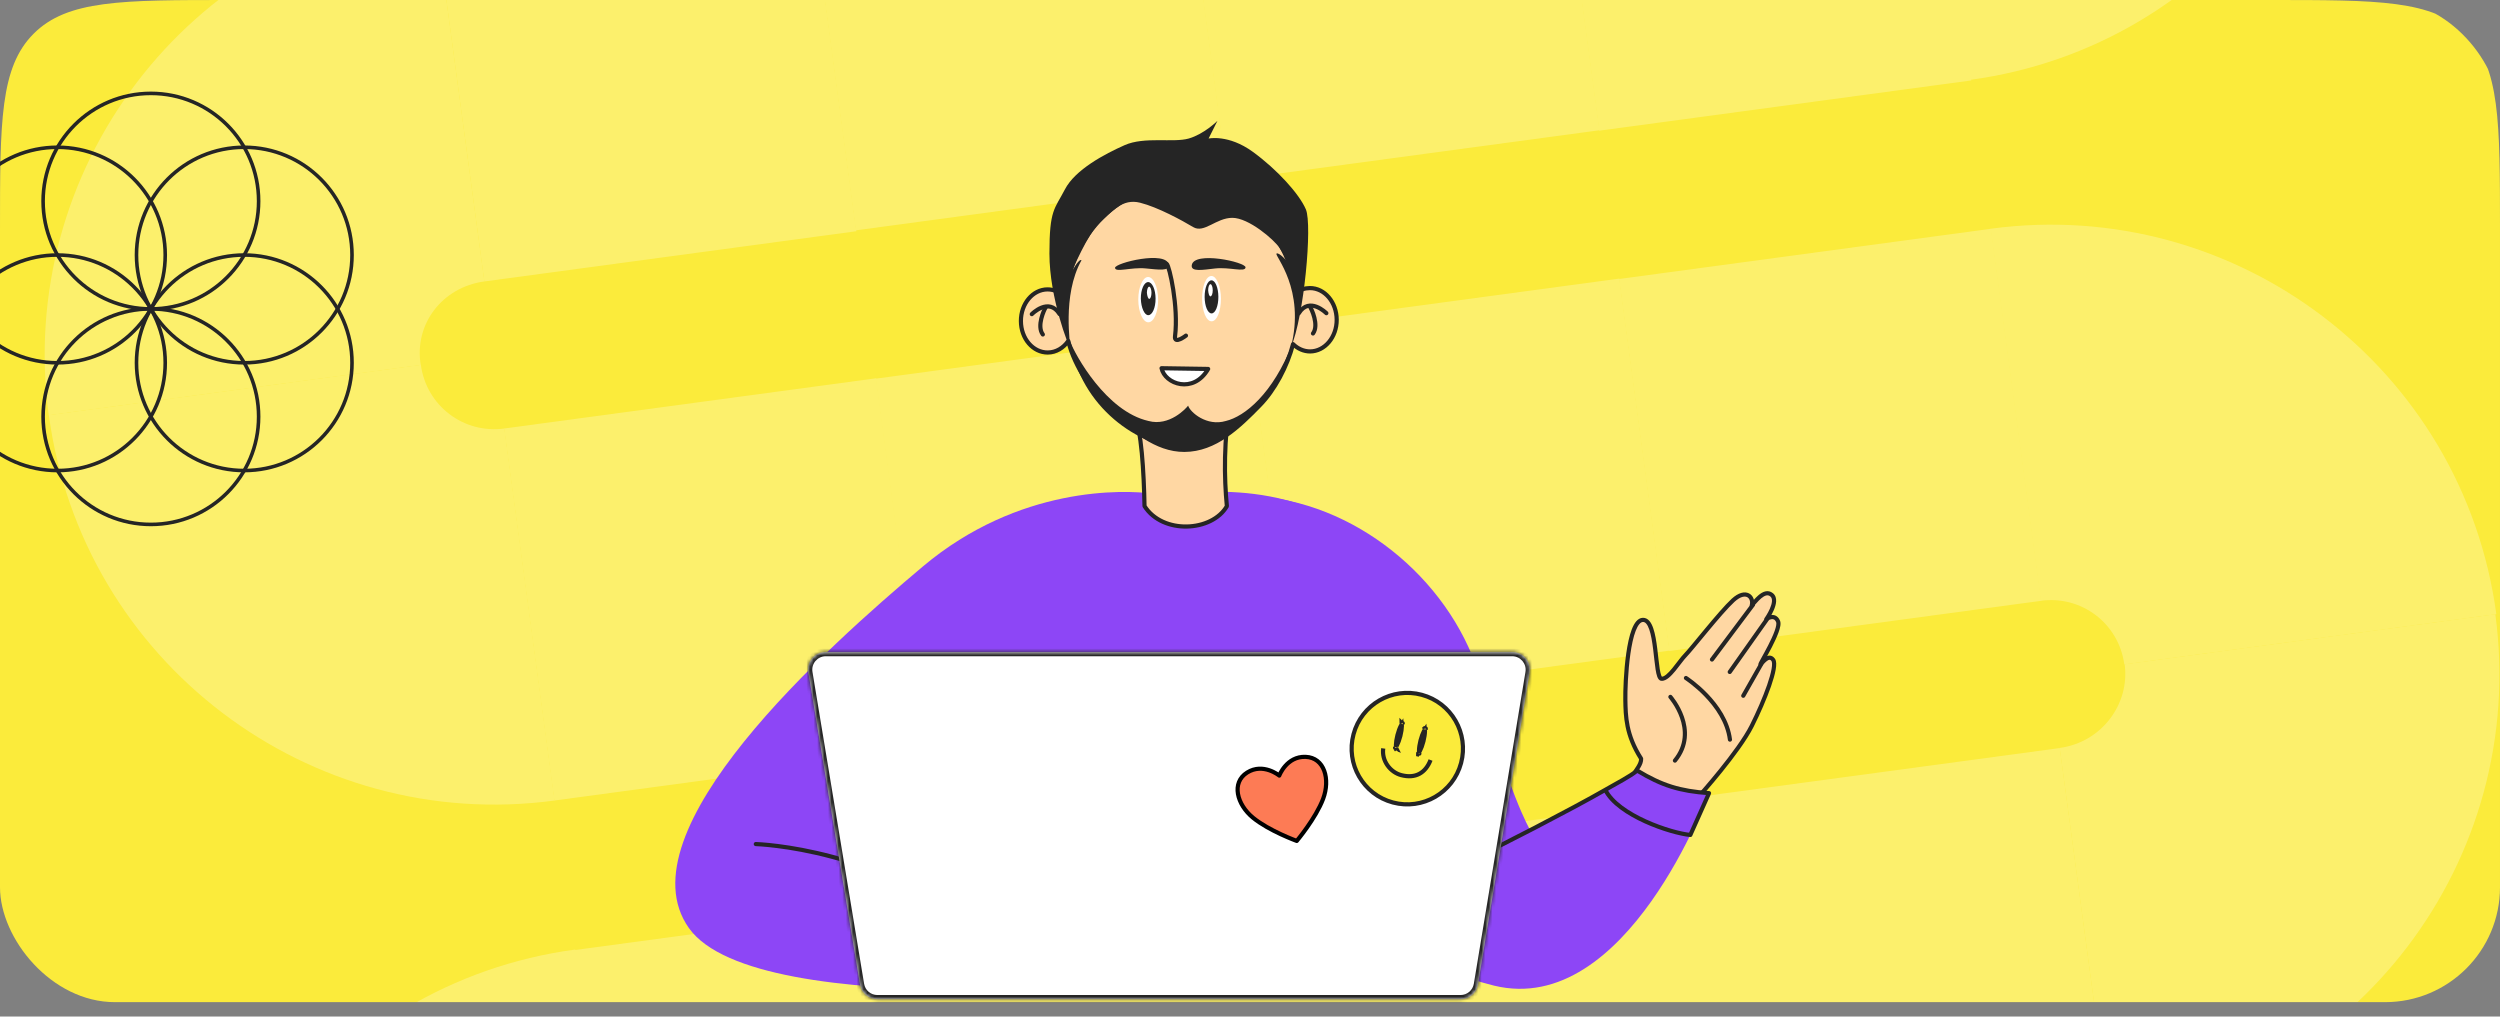 <svg width="696" height="283" viewBox="0 0 696 283" fill="none" xmlns="http://www.w3.org/2000/svg">
<rect x="0" y="0" width="696" height="283" fill="#808080" stroke="none"/>
<g clip-path="url(#clip0_611_14751)">
<path d="M0 64C0 33.83 0 18.745 9.373 9.373C18.745 0 33.83 0 64 0H632C662.17 0 677.255 0 686.627 9.373C696 18.745 696 33.83 696 64V281H0V64Z" fill="#FBEB3B"/>
<g opacity="0.25">
<path d="M380.822 339.849L366.837 236.281L263.265 250.267L277.25 353.835L380.822 339.849Z" fill="white"/>
<path d="M484.302 325.988L470.317 222.42L366.746 236.405L380.731 339.973L484.302 325.988Z" fill="white"/>
<path d="M587.427 311.827L573.441 208.258L469.87 222.243L483.855 325.813L587.427 311.827Z" fill="white"/>
<path d="M277.392 354.099L263.407 250.531L159.836 264.517L173.821 368.085L277.392 354.099Z" fill="white"/>
<path d="M257.9 208.878L243.915 105.311L140.347 119.296L154.332 222.863L257.9 208.878Z" fill="white"/>
<path d="M361.334 195.003L347.349 91.436L243.781 105.421L257.766 208.988L361.334 195.003Z" fill="white"/>
<path d="M464.808 181.124L450.823 77.557L347.255 91.542L361.24 195.109L464.808 181.124Z" fill="white"/>
<path d="M568.297 167.255L554.312 63.685L450.744 77.671L464.729 181.24L568.297 167.255Z" fill="white"/>
<path d="M238.407 64.369L224.422 -39.199L120.854 -25.214L134.839 78.354L238.407 64.369Z" fill="white"/>
<path d="M341.841 50.136L327.856 -53.432L224.289 -39.447L238.274 64.121L341.841 50.136Z" fill="white"/>
<path d="M445.315 36.255L431.33 -67.312L327.762 -53.328L341.747 50.24L445.315 36.255Z" fill="white"/>
<path d="M548.795 22.392L534.81 -81.178L431.242 -67.193L445.227 36.377L548.795 22.392Z" fill="white"/>
<path d="M174.122 367.924L160.136 264.352C91.47 273.624 43.612 336.872 52.833 405.159L156.402 391.174C154.486 379.844 162.361 369.512 174.122 367.924Z" fill="white"/>
<path d="M134.861 78.352L120.876 -25.216C52.209 -15.944 4.351 47.304 13.572 115.591L117.141 101.605C115.225 90.275 123.1 79.939 134.861 78.352Z" fill="white"/>
<path d="M117.168 101.576L13.601 115.561C22.873 184.227 86.119 232.086 154.406 222.865L140.421 119.297C129.039 120.834 118.705 112.957 117.168 101.576Z" fill="white"/>
<path d="M573.411 208.228L587.396 311.8C656.062 302.527 703.921 239.28 694.7 170.993L591.51 184.927C592.996 195.928 585.171 206.64 573.411 208.228Z" fill="white"/>
<path d="M591.409 184.971L694.976 170.986C685.704 102.32 622.459 54.465 554.172 63.685L568.157 167.253C579.538 165.717 589.872 173.59 591.409 184.971Z" fill="white"/>
<path d="M534.511 -81.339L548.496 22.229C617.162 12.957 665.02 -50.291 655.8 -118.578L552.61 -104.644C554.146 -93.263 546.271 -82.927 534.511 -81.339Z" fill="white"/>
</g>
<path d="M42 146C58.569 146 72 132.569 72 116C72 99.431 58.569 86 42 86C25.431 86 12 99.431 12 116C12 132.569 25.431 146 42 146Z" stroke="#252525" stroke-miterlimit="10"/>
<path d="M42 86C58.569 86 72 72.569 72 56C72 39.431 58.569 26 42 26C25.431 26 12 39.431 12 56C12 72.569 25.431 86 42 86Z" stroke="#252525" stroke-miterlimit="10"/>
<path d="M68 131C84.569 131 98 117.569 98 101C98 84.431 84.569 71 68 71C51.431 71 38 84.431 38 101C38 117.569 51.431 131 68 131Z" stroke="#252525" stroke-miterlimit="10"/>
<path d="M16 101C32.569 101 46 87.569 46 71C46 54.431 32.569 41 16 41C-0.569 41 -14 54.431 -14 71C-14 87.569 -0.569 101 16 101Z" stroke="#252525" stroke-miterlimit="10"/>
<path d="M68 101C84.569 101 98 87.569 98 71C98 54.431 84.569 41 68 41C51.431 41 38 54.431 38 71C38 87.569 51.431 101 68 101Z" stroke="#252525" stroke-miterlimit="10"/>
<path d="M16 131C32.569 131 46 117.569 46 101C46 84.431 32.569 71 16 71C-0.569 71 -14 84.431 -14 101C-14 117.569 -0.569 131 16 131Z" stroke="#252525" stroke-miterlimit="10"/>
</g>
<path d="M321.048 137.447C312.942 136.317 283.619 135.262 256.951 157.686C230.282 180.111 172.749 231.52 191.791 258.369C210.833 285.217 329.059 272.715 329.059 272.715C329.059 272.715 374.164 284.794 395.967 258.369C417.77 231.943 409.422 174.537 382.753 151.579C356.06 130.696 329.154 138.577 321.048 137.447Z" fill="#8D46F6"/>
<path d="M473.184 221.46C473.184 221.46 484.085 209.314 487.697 202.087C491.309 194.859 494.955 185.516 493.654 183.704C492.354 181.892 490.589 184.694 490.148 184.911C489.707 185.128 495.995 175.294 495.014 172.995C494.033 170.696 491.746 172.37 491.746 172.37C491.746 172.37 495.358 167.354 493.231 165.604C491.104 163.854 488.514 167.741 487.7 168.513C488.299 166.19 486.066 163.845 482.483 167.133C478.9 170.42 470.901 180.712 469.199 182.42C467.496 184.128 464.589 189.154 462.559 188.963C460.528 188.772 461.643 172.499 457.396 172.574C453.15 172.649 452.415 190.178 452.496 194.804C452.577 199.429 452.66 204.577 456.888 211.214C457.009 214.341 451.593 216.47 454.26 223.57C456.927 230.671 465.561 238.361 473.184 221.46Z" fill="#FFD7A3"/>
<path d="M473.184 221.46L472.656 221.221C472.68 221.166 472.713 221.116 472.753 221.072L473.184 221.46ZM491.746 172.37L492.089 172.839C491.859 173.008 491.54 172.984 491.338 172.782C491.135 172.581 491.109 172.262 491.276 172.031L491.746 172.37ZM487.7 168.513L488.099 168.935C487.912 169.113 487.629 169.145 487.406 169.014C487.183 168.882 487.074 168.619 487.139 168.368L487.7 168.513ZM456.888 211.214L457.377 210.902C457.432 210.989 457.463 211.089 457.467 211.192L456.888 211.214ZM473.184 221.46C472.753 221.072 472.753 221.072 472.753 221.072C472.753 221.072 472.753 221.071 472.753 221.071C472.753 221.071 472.754 221.07 472.755 221.07C472.756 221.068 472.758 221.066 472.76 221.063C472.765 221.058 472.773 221.049 472.783 221.038C472.804 221.015 472.834 220.98 472.874 220.935C472.954 220.845 473.073 220.712 473.225 220.54C473.529 220.195 473.967 219.694 474.505 219.07C475.58 217.822 477.051 216.083 478.635 214.119C481.812 210.177 485.403 205.378 487.178 201.827L488.215 202.347C486.378 206.023 482.713 210.91 479.537 214.848C477.944 216.824 476.465 218.573 475.383 219.828C474.843 220.456 474.401 220.96 474.095 221.308C473.942 221.482 473.822 221.616 473.741 221.708C473.7 221.754 473.669 221.788 473.648 221.812C473.638 221.824 473.63 221.833 473.624 221.839C473.621 221.842 473.619 221.844 473.618 221.845C473.617 221.846 473.617 221.847 473.616 221.847C473.616 221.847 473.616 221.848 473.616 221.848C473.616 221.848 473.616 221.848 473.184 221.46ZM487.178 201.827C488.976 198.229 490.779 194.11 491.97 190.674C492.565 188.954 493.001 187.424 493.208 186.225C493.312 185.625 493.356 185.127 493.34 184.741C493.324 184.34 493.247 184.132 493.183 184.043L494.125 183.365C494.386 183.729 494.48 184.21 494.499 184.695C494.519 185.194 494.463 185.78 494.351 186.424C494.128 187.712 493.67 189.309 493.066 191.055C491.855 194.551 490.029 198.717 488.215 202.347L487.178 201.827ZM493.183 184.043C492.945 183.711 492.76 183.674 492.638 183.678C492.464 183.683 492.227 183.783 491.93 184.009C491.643 184.227 491.37 184.508 491.122 184.773C491.005 184.898 490.884 185.03 490.784 185.131C490.702 185.213 490.561 185.355 490.404 185.432L489.892 184.39C489.845 184.413 489.855 184.419 489.96 184.313C490.045 184.227 490.145 184.118 490.275 183.979C490.524 183.713 490.856 183.367 491.228 183.084C491.59 182.809 492.065 182.534 492.601 182.517C493.19 182.499 493.713 182.791 494.125 183.365L493.183 184.043ZM490.404 185.432C490.372 185.448 490.166 185.552 489.919 185.453C489.606 185.329 489.555 185.036 489.548 184.952C489.539 184.855 489.557 184.776 489.564 184.746C489.573 184.706 489.584 184.67 489.594 184.643C489.629 184.544 489.689 184.419 489.753 184.293C489.886 184.029 490.098 183.644 490.352 183.183C490.866 182.253 491.575 180.981 492.267 179.631C492.961 178.279 493.627 176.867 494.059 175.661C494.275 175.058 494.426 174.524 494.495 174.085C494.567 173.629 494.538 173.357 494.48 173.223L495.547 172.767C495.735 173.208 495.724 173.746 495.641 174.267C495.556 174.806 495.38 175.415 495.151 176.053C494.694 177.331 494 178.796 493.299 180.162C492.597 181.531 491.878 182.82 491.368 183.745C491.11 184.211 490.91 184.576 490.788 184.818C490.724 184.945 490.695 185.011 490.687 185.033C490.686 185.036 490.689 185.027 490.694 185.008C490.696 184.999 490.711 184.937 490.704 184.852C490.697 184.781 490.651 184.495 490.345 184.374C490.105 184.279 489.91 184.381 489.892 184.39L490.404 185.432ZM494.48 173.223C494.279 172.751 494.041 172.546 493.842 172.453C493.634 172.354 493.39 172.34 493.12 172.391C492.85 172.442 492.59 172.553 492.389 172.658C492.291 172.71 492.212 172.758 492.159 172.792C492.133 172.809 492.113 172.822 492.101 172.83C492.095 172.835 492.091 172.837 492.089 172.839C492.088 172.84 492.087 172.84 492.087 172.84C492.087 172.84 492.088 172.84 492.088 172.84C492.088 172.84 492.088 172.84 492.088 172.84C492.088 172.839 492.089 172.839 492.089 172.839C492.089 172.839 492.089 172.839 491.746 172.37C491.404 171.902 491.404 171.902 491.404 171.901C491.404 171.901 491.405 171.901 491.405 171.901C491.405 171.901 491.405 171.901 491.406 171.9C491.407 171.9 491.408 171.899 491.409 171.898C491.411 171.897 491.414 171.895 491.417 171.892C491.424 171.888 491.432 171.881 491.443 171.874C491.465 171.859 491.496 171.838 491.534 171.814C491.61 171.765 491.717 171.7 491.849 171.631C492.108 171.494 492.481 171.33 492.905 171.25C493.329 171.17 493.84 171.168 494.337 171.402C494.843 171.641 495.258 172.089 495.547 172.767L494.48 173.223ZM491.746 172.37C491.276 172.031 491.276 172.031 491.276 172.031C491.276 172.031 491.276 172.031 491.276 172.031C491.276 172.031 491.276 172.031 491.276 172.031C491.276 172.03 491.276 172.03 491.277 172.029C491.278 172.027 491.281 172.024 491.284 172.02C491.29 172.011 491.299 171.998 491.311 171.981C491.335 171.946 491.371 171.894 491.416 171.827C491.507 171.692 491.635 171.496 491.783 171.255C492.08 170.772 492.45 170.115 492.754 169.413C493.061 168.703 493.283 167.985 493.317 167.368C493.351 166.759 493.201 166.331 492.863 166.053L493.599 165.156C494.324 165.752 494.521 166.608 494.475 167.432C494.431 168.248 494.148 169.112 493.819 169.874C493.486 170.645 493.086 171.352 492.772 171.863C492.614 172.12 492.477 172.33 492.379 172.476C492.329 172.549 492.29 172.606 492.262 172.646C492.248 172.666 492.237 172.681 492.23 172.692C492.226 172.697 492.223 172.702 492.221 172.705C492.22 172.706 492.219 172.707 492.218 172.708C492.218 172.709 492.218 172.709 492.217 172.709C492.217 172.709 492.217 172.71 492.217 172.71C492.217 172.71 492.217 172.71 491.746 172.37ZM492.863 166.053C492.481 165.739 492.109 165.685 491.717 165.777C491.29 165.877 490.824 166.157 490.345 166.558C489.873 166.954 489.43 167.43 489.045 167.87C488.685 168.281 488.329 168.717 488.099 168.935L487.301 168.092C487.479 167.923 487.752 167.584 488.173 167.104C488.569 166.652 489.059 166.121 489.601 165.667C490.137 165.219 490.768 164.807 491.451 164.647C492.168 164.478 492.917 164.595 493.599 165.156L492.863 166.053ZM487.139 168.368C487.39 167.394 487.022 166.549 486.4 166.238C485.793 165.935 484.6 165.978 482.875 167.561L482.091 166.705C483.948 165 485.663 164.572 486.919 165.2C488.16 165.82 488.61 167.309 488.262 168.658L487.139 168.368ZM482.875 167.561C481.118 169.173 478.25 172.533 475.581 175.74C472.943 178.911 470.485 181.951 469.609 182.83L468.788 182.01C469.615 181.18 472.007 178.221 474.69 174.997C477.342 171.81 480.264 168.381 482.091 166.705L482.875 167.561ZM469.609 182.83C469.215 183.226 468.736 183.83 468.189 184.543C467.651 185.244 467.054 186.04 466.449 186.773C465.845 187.505 465.208 188.205 464.577 188.714C463.967 189.205 463.249 189.611 462.504 189.541L462.613 188.385C462.883 188.41 463.29 188.26 463.85 187.809C464.388 187.376 464.965 186.748 465.554 186.034C466.143 185.321 466.719 184.552 467.269 183.836C467.808 183.132 468.331 182.468 468.788 182.01L469.609 182.83ZM462.504 189.541C462.168 189.509 461.924 189.313 461.761 189.111C461.601 188.912 461.48 188.662 461.384 188.403C461.191 187.883 461.044 187.185 460.92 186.402C460.671 184.84 460.482 182.748 460.233 180.74C459.98 178.698 459.663 176.72 459.161 175.266C458.909 174.537 458.626 173.986 458.316 173.629C458.018 173.285 457.724 173.149 457.407 173.154L457.386 171.993C458.131 171.98 458.731 172.336 459.192 172.868C459.642 173.387 459.985 174.097 460.257 174.886C460.804 176.468 461.131 178.556 461.384 180.597C461.641 182.672 461.82 184.679 462.065 186.22C462.188 186.989 462.321 187.592 462.472 187.999C462.548 188.203 462.616 188.322 462.664 188.382C462.71 188.44 462.695 188.393 462.613 188.385L462.504 189.541ZM457.407 173.154C457.097 173.16 456.764 173.32 456.403 173.74C456.038 174.164 455.69 174.803 455.369 175.637C454.728 177.301 454.248 179.592 453.898 182.064C453.198 186.998 453.036 192.505 453.076 194.794L451.916 194.814C451.875 192.477 452.039 186.907 452.749 181.901C453.103 179.402 453.598 177.008 454.286 175.219C454.63 174.327 455.036 173.549 455.524 172.982C456.015 172.41 456.634 172.006 457.386 171.993L457.407 173.154ZM453.076 194.794C453.156 199.394 453.238 204.405 457.377 210.902L456.399 211.526C452.081 204.748 451.997 199.465 451.916 194.814L453.076 194.794ZM457.467 211.192C457.504 212.147 457.115 212.988 456.651 213.764C456.418 214.153 456.15 214.551 455.891 214.945C455.628 215.345 455.366 215.752 455.126 216.184C454.648 217.045 454.259 217.999 454.139 219.145C454.019 220.29 454.163 221.663 454.803 223.366L453.717 223.775C453.023 221.927 452.844 220.372 452.985 219.023C453.127 217.675 453.585 216.57 454.112 215.62C454.374 215.147 454.656 214.711 454.922 214.306C455.191 213.896 455.439 213.528 455.655 213.167C456.089 212.442 456.331 211.844 456.308 211.236L457.467 211.192ZM454.803 223.366C455.448 225.082 456.452 226.83 457.702 228.225C458.955 229.624 460.419 230.631 461.978 230.947C463.512 231.257 465.217 230.916 467.023 229.465C468.847 228 470.769 225.403 472.656 221.221L473.713 221.699C471.788 225.967 469.772 228.747 467.749 230.371C465.709 232.01 463.66 232.472 461.749 232.085C459.863 231.703 458.192 230.512 456.838 229C455.481 227.485 454.406 225.609 453.717 223.775L454.803 223.366Z" fill="#252525"/>
<path d="M481.618 205.909C480.347 195.795 469.367 188.759 469.367 188.759" stroke="#252525" stroke-width="1.161" stroke-miterlimit="10" stroke-linecap="round" stroke-linejoin="round"/>
<path d="M465.04 194.013C465.04 194.013 473.211 203.315 466.301 211.748" stroke="#252525" stroke-width="1.161" stroke-miterlimit="10" stroke-linecap="round" stroke-linejoin="round"/>
<path d="M488.017 168.393L476.612 183.61" stroke="#252525" stroke-width="1.161" stroke-linecap="round"/>
<path d="M491.87 172.491L481.561 187.074" stroke="#252525" stroke-width="1.161" stroke-linecap="round"/>
<path d="M490.328 184.889L485.325 193.697" stroke="#252525" stroke-width="1.161" stroke-linecap="round"/>
<path d="M413.023 192.394C406.77 165.326 381.845 142.339 353.908 138.556L376.898 218.478C381.089 237.37 378.962 265.416 415.956 274.405C452.949 283.394 475.715 220.746 475.715 220.746C466.865 220.207 462.609 218.799 456.092 214.606L425.983 231.094C425.983 231.094 419.277 219.462 413.023 192.394Z" fill="#8D46F6"/>
<path d="M413.812 237.171C414.529 237.171 438.055 225.006 446.913 219.892M446.913 219.892C450.58 217.774 453.483 216.348 455.799 214.531C462.69 218.698 467.634 220.234 475.794 220.812L470.589 232.452C465.177 231.949 450.481 227.053 446.913 219.892Z" stroke="#252525" stroke-width="1.161" stroke-linecap="round" stroke-linejoin="round"/>
<path d="M210.417 234.986C210.417 234.986 246.739 236.086 272.421 260.326" stroke="#252525" stroke-width="1.161" stroke-miterlimit="10" stroke-linecap="round"/>
<mask id="path-38-inside-1_611_14751" fill="white">
<path d="M406.622 278.176H244.259C241.859 278.176 239.811 276.44 239.421 274.07L225.047 187.25C224.551 184.26 226.855 181.537 229.885 181.537H420.996C424.026 181.537 426.33 184.26 425.834 187.25L411.46 274.07C411.065 276.44 409.022 278.176 406.622 278.176Z"/>
</mask>
<path d="M406.622 278.176H244.259C241.859 278.176 239.811 276.44 239.421 274.07L225.047 187.25C224.551 184.26 226.855 181.537 229.885 181.537H420.996C424.026 181.537 426.33 184.26 425.834 187.25L411.46 274.07C411.065 276.44 409.022 278.176 406.622 278.176Z" fill="white"/>
<path d="M239.421 274.07L240.567 273.882L240.566 273.88L239.421 274.07ZM225.047 187.25L226.192 187.06L226.192 187.06L225.047 187.25ZM425.834 187.25L424.689 187.06L424.689 187.06L425.834 187.25ZM411.46 274.07L412.605 274.261L412.605 274.259L411.46 274.07ZM406.622 277.015H244.259V279.336H406.622V277.015ZM244.259 277.015C242.426 277.015 240.864 275.69 240.567 273.882L238.276 274.258C238.758 277.191 241.291 279.336 244.259 279.336V277.015ZM240.566 273.88L226.192 187.06L223.902 187.44L238.276 274.259L240.566 273.88ZM226.192 187.06C225.813 184.776 227.574 182.698 229.885 182.698V180.376C226.137 180.376 223.289 183.744 223.902 187.44L226.192 187.06ZM229.885 182.698H420.996V180.376H229.885V182.698ZM420.996 182.698C423.307 182.698 425.068 184.776 424.689 187.06L426.979 187.44C427.592 183.744 424.744 180.376 420.996 180.376V182.698ZM424.689 187.06L410.315 273.88L412.605 274.259L426.979 187.44L424.689 187.06ZM410.315 273.879C410.013 275.692 408.453 277.015 406.622 277.015V279.336C409.592 279.336 412.117 277.189 412.605 274.261L410.315 273.879Z" fill="#252525" mask="url(#path-38-inside-1_611_14751)"/>
<path d="M368.358 222.393C366.32 227.814 361.015 234.115 361.015 234.115C361.015 234.115 353.288 231.312 348.817 227.638C344.346 223.964 342.725 217.904 347.202 215.076C351.678 212.248 356.15 215.924 356.15 215.924C356.15 215.924 358.188 210.502 363.476 210.707C368.763 210.913 370.396 216.971 368.358 222.393Z" fill="#FD7B55" stroke="black" stroke-width="1.161" stroke-linejoin="round"/>
<path d="M387.779 223.408C396.046 225.625 404.546 220.71 406.763 212.432C408.98 204.153 404.075 195.645 395.807 193.428C387.539 191.212 379.04 196.126 376.823 204.404C374.606 212.683 379.511 221.191 387.779 223.408Z" fill="#FBEB3B" stroke="#252525" stroke-width="1.161" stroke-miterlimit="10"/>
<path d="M389.862 204.879C389.586 205.955 389.236 206.883 388.902 207.512C388.809 207.687 388.722 207.83 388.643 207.943C388.629 207.806 388.621 207.639 388.624 207.441C388.634 206.728 388.772 205.746 389.048 204.67C389.323 203.594 389.674 202.666 390.008 202.037C390.101 201.862 390.188 201.719 390.266 201.606C390.281 201.743 390.288 201.91 390.286 202.108C390.276 202.82 390.137 203.803 389.862 204.879ZM388.385 208.233C388.385 208.233 388.389 208.23 388.396 208.226C388.389 208.232 388.385 208.234 388.385 208.233ZM388.724 208.31C388.729 208.317 388.731 208.321 388.731 208.322C388.731 208.322 388.728 208.319 388.724 208.31ZM390.525 201.316C390.525 201.316 390.521 201.319 390.513 201.323C390.521 201.317 390.525 201.315 390.525 201.316ZM390.186 201.239C390.181 201.232 390.179 201.228 390.179 201.227C390.179 201.227 390.182 201.23 390.186 201.239Z" fill="#252525" stroke="#252525" stroke-width="1.161"/>
<path d="M396.285 206.367C396.01 207.443 395.659 208.372 395.325 209.001C395.232 209.176 395.145 209.319 395.067 209.431C395.052 209.295 395.045 209.128 395.047 208.929C395.057 208.217 395.196 207.234 395.471 206.159C395.747 205.083 396.097 204.155 396.431 203.526C396.524 203.351 396.611 203.208 396.69 203.095C396.704 203.231 396.712 203.399 396.709 203.597C396.699 204.309 396.561 205.292 396.285 206.367ZM394.808 209.722C394.808 209.721 394.812 209.718 394.82 209.715C394.812 209.72 394.808 209.722 394.808 209.722ZM395.147 209.799C395.152 209.806 395.154 209.81 395.154 209.81C395.154 209.811 395.151 209.807 395.147 209.799ZM396.948 202.805C396.948 202.805 396.944 202.808 396.937 202.811C396.945 202.806 396.948 202.804 396.948 202.805ZM396.609 202.728C396.604 202.721 396.602 202.716 396.602 202.716C396.603 202.715 396.605 202.719 396.609 202.728Z" fill="#252525" stroke="#252525" stroke-width="1.161"/>
<path d="M385.091 208.36C384.61 211.779 387.022 215.003 390.118 215.8C394.088 216.831 396.865 215.199 398.266 211.591" fill="#FBEB3B"/>
<path d="M385.091 208.36C384.61 211.779 387.022 215.003 390.118 215.8C394.088 216.831 396.865 215.199 398.266 211.591" stroke="#252525" stroke-width="1.161" stroke-miterlimit="10"/>
<path d="M342.712 110.123C340.569 122.888 340.817 132.994 341.56 140.928C337.409 148.094 323.684 148.853 318.633 140.902C318.451 131.41 317.767 119.439 315.767 115.547C312.27 108.832 342.712 110.123 342.712 110.123Z" fill="#FFD7A3" stroke="#252525" stroke-width="1.161" stroke-miterlimit="10" stroke-linecap="round" stroke-linejoin="round"/>
<path d="M364.665 80.202C363.251 80.209 361.975 80.639 360.848 81.493C358.653 64.352 345.079 51.228 328.66 51.293C311.953 51.358 298.204 65.161 296.582 82.817C295.234 81.402 293.528 80.561 291.619 80.567C287.516 80.587 284.201 84.564 284.22 89.382C284.24 94.272 287.581 98.158 291.691 98.138C294.029 98.132 296.074 96.847 297.409 94.924C299.135 102.213 304.405 109.633 309.589 114.288C315.203 119.367 321.814 125.274 329.741 125.241C338.306 125.209 344.858 118.826 350.642 112.919C354.869 108.648 358.386 101.972 359.988 95.804C361.265 97.076 362.971 97.845 364.736 97.838C368.839 97.819 372.155 93.842 372.135 89.023C372.116 84.14 368.774 80.183 364.665 80.202Z" fill="#FFD7A3" stroke="#252525" stroke-width="1.161" stroke-miterlimit="10" stroke-linecap="round" stroke-linejoin="round"/>
<path d="M329.949 125.114C342.954 125.776 359.231 105.176 359.838 95.61C354.319 109.765 346.476 115.954 341.287 117.197C335.953 118.799 331.317 114.747 330.773 112.926C330.309 113.599 325.594 118.799 319.727 117.197C307.993 114.528 299.351 98.927 297.816 94.832C297.816 94.677 297.821 94.987 297.816 94.832C300.869 113.516 316.945 124.452 329.949 125.114Z" fill="#252525"/>
<path d="M324.839 73.501C325.549 74.068 328.155 85.367 327.126 93.66C326.852 96.001 330.167 93.439 330.167 93.439" stroke="#252525" stroke-width="1.161" stroke-miterlimit="10" stroke-linecap="round" stroke-linejoin="round"/>
<path d="M287.256 87.458C287.256 87.458 291.978 82.62 294.974 87.426" stroke="#252525" stroke-width="1.161" stroke-miterlimit="10" stroke-linecap="round" stroke-linejoin="round"/>
<path d="M291.072 85.673C290.72 86.168 288.546 90.784 290.323 93.118" stroke="#252525" stroke-width="1.161" stroke-miterlimit="10" stroke-linecap="round" stroke-linejoin="round"/>
<path d="M319.688 89.73C321.245 89.723 322.437 86.887 322.424 83.412C322.411 79.937 321.121 77.114 319.636 77.114C318.151 77.114 316.887 79.957 316.9 83.432C316.914 86.907 318.203 89.737 319.688 89.73Z" fill="white"/>
<path d="M319.679 87.745C320.813 87.739 321.724 85.685 321.711 83.129C321.698 80.58 320.773 78.526 319.64 78.533C318.507 78.539 317.595 80.593 317.608 83.149C317.686 85.698 318.618 87.752 319.679 87.745Z" fill="#252525"/>
<path d="M319.941 83.209C320.293 83.209 320.573 82.427 320.573 81.507C320.566 80.588 320.28 79.805 319.928 79.812C319.577 79.812 319.297 80.594 319.297 81.514C319.375 82.433 319.661 83.209 319.941 83.209Z" fill="white"/>
<path d="M337.309 89.452C338.794 89.446 339.914 86.609 339.901 83.135C339.888 79.659 338.67 76.83 337.257 76.836C335.772 76.843 334.652 79.679 334.665 83.154C334.678 86.629 335.824 89.459 337.309 89.452Z" fill="white"/>
<path d="M337.3 87.256C338.362 87.25 339.202 85.196 339.195 82.64C339.182 80.091 338.329 78.037 337.267 78.044C336.206 78.05 335.366 80.104 335.372 82.66C335.379 85.209 336.238 87.256 337.3 87.256Z" fill="#252525"/>
<path d="M336.995 82.508C337.347 82.508 337.627 81.726 337.627 80.807C337.62 79.888 337.334 79.105 336.982 79.112C336.631 79.112 336.351 79.894 336.351 80.814C336.429 81.733 336.644 82.508 336.995 82.508Z" fill="white"/>
<path d="M325.388 73.705C324.753 69.648 310.333 73.202 310.426 74.576C310.519 75.949 314.883 74.342 318.958 74.729C322.452 75.06 325.681 75.577 325.388 73.705Z" fill="#252525"/>
<path d="M331.783 73.849C332.34 69.781 346.815 72.959 346.759 74.43C346.704 75.901 342.298 74.282 338.232 74.748C334.745 75.147 331.526 75.726 331.783 73.849Z" fill="#252525"/>
<path d="M369.256 87.188C369.256 87.188 364.522 82.417 361.583 87.22" stroke="#252525" stroke-width="1.161" stroke-miterlimit="10" stroke-linecap="round" stroke-linejoin="round"/>
<path d="M364.733 85.446C365.089 85.939 367.283 90.509 365.535 92.842" stroke="#252525" stroke-width="1.161" stroke-miterlimit="10" stroke-linecap="round" stroke-linejoin="round"/>
<path d="M323.376 102.512C324.299 106.927 332.248 109.802 336.351 102.717L323.376 102.512Z" fill="white" stroke="#252525" stroke-width="1.161" stroke-miterlimit="10" stroke-linecap="round" stroke-linejoin="round"/>
<path d="M297.872 96.586C298.187 96.482 295.534 82.376 301.091 72.454C300.448 71.84 298.44 75.502 298.44 75.502C298.44 75.502 302.827 64.994 306.23 61.914C309.634 58.834 312.469 55.202 317.393 56.434C322.316 57.666 329.086 61.362 332.164 63.211C335.241 65.059 338.532 60.644 343.087 60.644C347.642 60.644 354.667 66.688 356.187 68.971C357.707 71.253 358.628 73.068 358.628 73.068C358.628 73.068 356.024 70.063 355.381 70.604C354.738 71.144 363.552 80.44 359.373 96.776C363.065 88.151 365.398 62.595 363.552 58.282C361.705 53.969 355.551 47.193 348.781 42.264C342.011 37.335 336.472 38.567 336.472 38.567L338.934 33.639C338.934 33.639 335.241 37.335 330.933 38.567C326.625 39.8 318.624 37.951 313.085 40.416C307.546 42.88 299.341 47.193 296.467 52.737C293.593 58.282 292.159 58.282 292.159 70.604C292.159 82.925 297.558 96.689 297.872 96.586Z" fill="#252525"/>
<defs>
<clipPath id="clip0_611_14751">
<rect width="696" height="279" rx="32" fill="white"/>
</clipPath>
</defs>
</svg>
